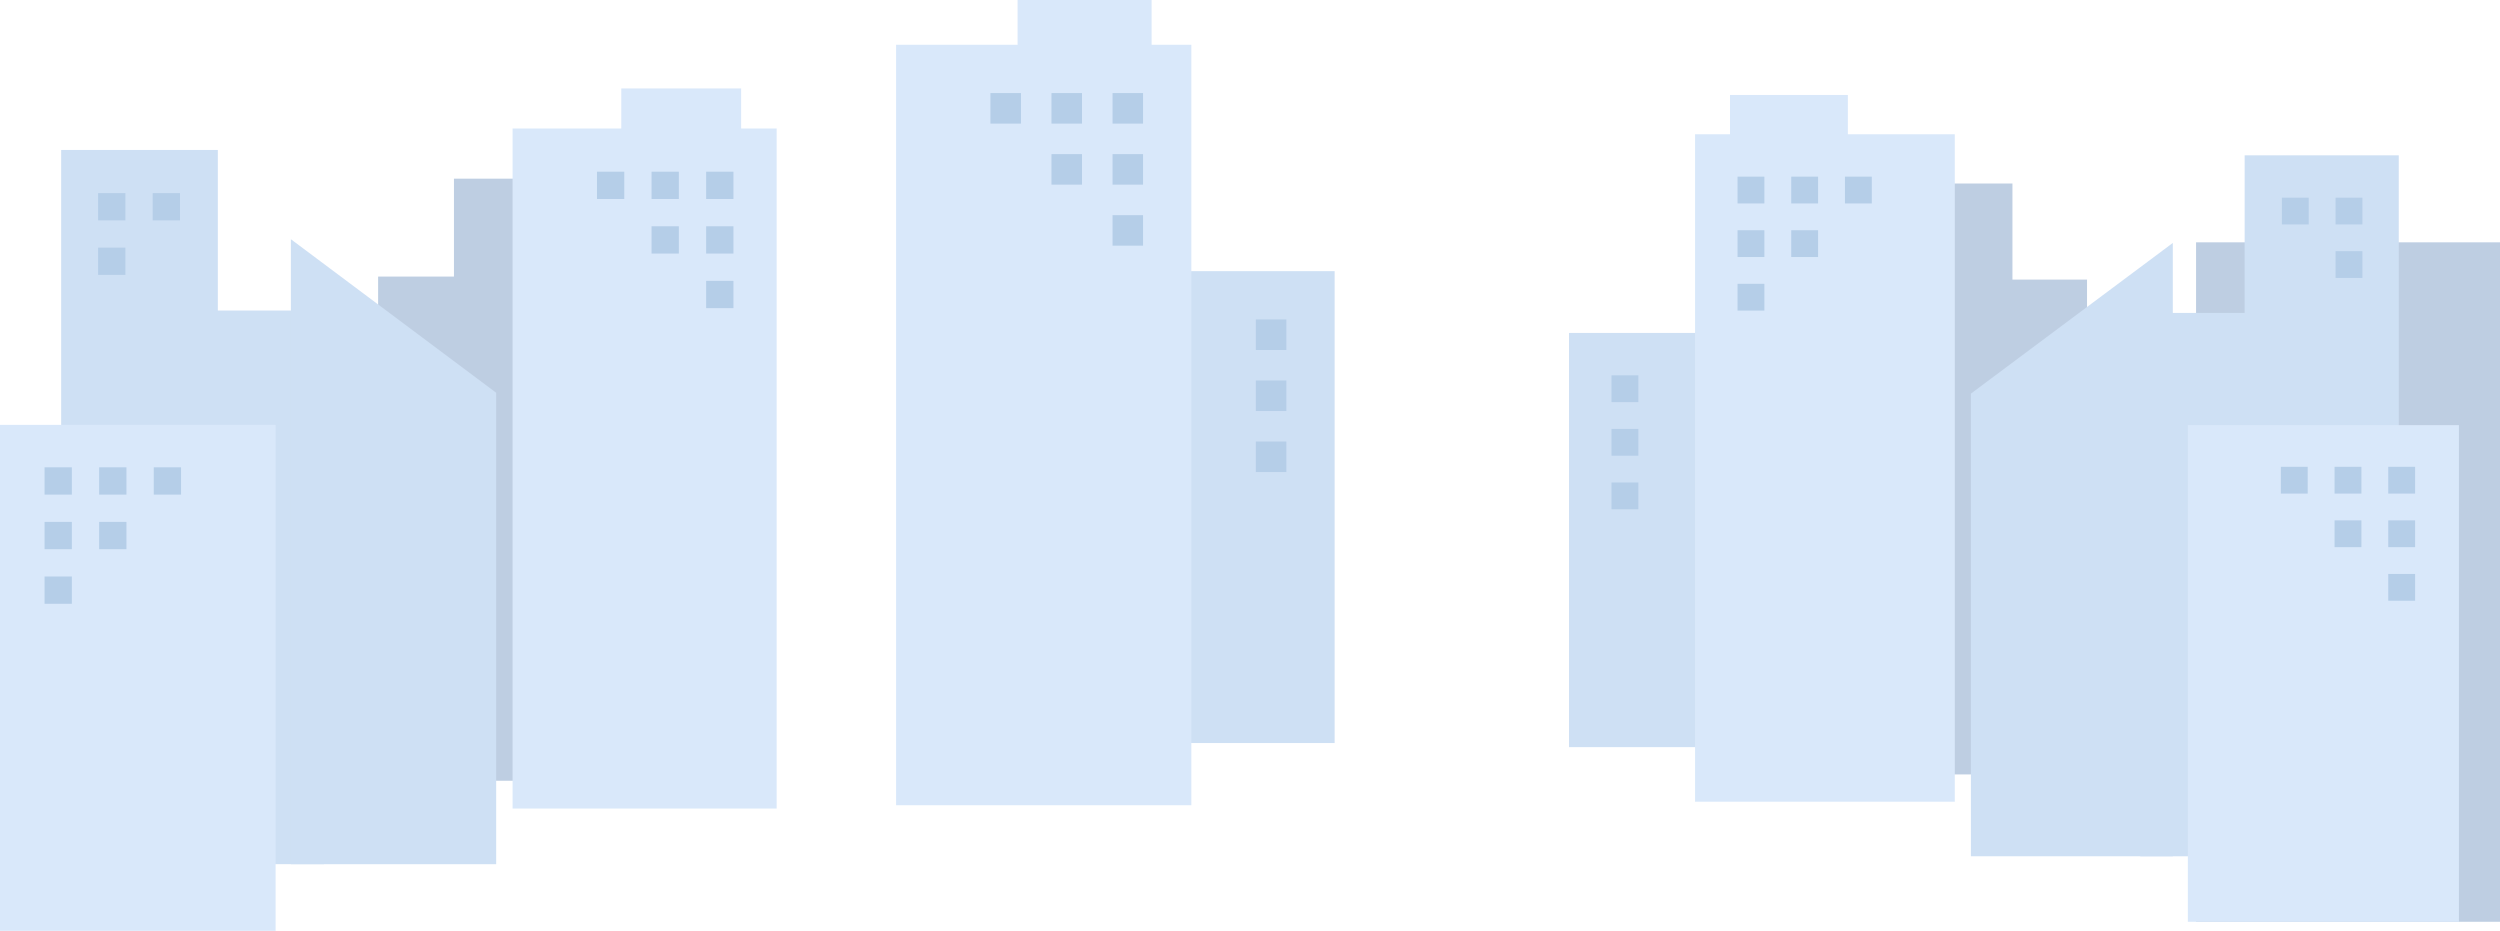 <svg width="384" height="143" viewBox="0 0 384 143" fill="none" xmlns="http://www.w3.org/2000/svg">
<g opacity="0.5">
<path d="M69.726 42.482V27.443H91.695V119.924H58.078V42.482H69.726Z" fill="#7E9EC6"/>
<path d="M95.428 19.735V13.586H113.839V19.735H119.297V124.195H78.732V19.735H95.428Z" fill="#B4D2F5"/>
<path d="M108.466 26.371H112.658V30.564H108.466V26.371Z" fill="#6B9DD2"/>
<path d="M100.079 26.371H104.271V30.564H100.079V26.371Z" fill="#6B9DD2"/>
<path d="M108.466 34.756H112.658V38.948H108.466V34.756Z" fill="#6B9DD2"/>
<path d="M100.079 34.756H104.271V38.948H100.079V34.756Z" fill="#6B9DD2"/>
<path d="M108.466 43.14H112.658V47.333H108.466V43.14Z" fill="#6B9DD2"/>
<path d="M91.696 26.371H95.889V30.564H91.696V26.371Z" fill="#6B9DD2"/>
<path d="M33.462 23.034V47.698H49.756V132.736H9.394V23.034H33.462Z" fill="#9EC1E9"/>
<path d="M19.263 33.85H15.07V29.663H19.263V33.85Z" fill="#6B9DD2"/>
<path d="M27.646 33.85H23.453V29.663H27.646V33.85Z" fill="#6B9DD2"/>
<path d="M19.263 42.222H15.07V38.036H19.263V42.222Z" fill="#6B9DD2"/>
<path d="M44.68 132.736H76.213V60.329L44.68 36.743V132.736Z" fill="#9EC1E9"/>
<path d="M42.335 65.26L42.335 142.986H21.168H0L0 65.26H42.335Z" fill="#B4D2F5"/>
<path d="M11.036 75.972H6.844L6.844 71.779H11.036V75.972Z" fill="#6B9DD2"/>
<path d="M19.423 75.972H15.23V71.779H19.423V75.972Z" fill="#6B9DD2"/>
<path d="M11.036 84.357H6.844L6.844 80.164H11.036V84.357Z" fill="#6B9DD2"/>
<path d="M19.423 84.357H15.23V80.164H19.423V84.357Z" fill="#6B9DD2"/>
<path d="M11.036 92.741H6.844L6.844 88.549H11.036V92.741Z" fill="#6B9DD2"/>
<path d="M27.81 75.972H23.617V71.779H27.81V75.972Z" fill="#6B9DD2"/>
</g>
<g opacity="0.5">
<path d="M143.977 41.647H205V114.133H143.977V41.647Z" fill="#9EC1E9"/>
<path d="M192.896 49.067H197.584V53.755H192.896V49.067Z" fill="#6B9DD2"/>
<path d="M192.896 58.443H197.584V63.131H192.896V58.443Z" fill="#6B9DD2"/>
<path d="M192.896 67.819H197.584V72.507H192.896V67.819Z" fill="#6B9DD2"/>
<path d="M156.302 6.876V0H176.887V6.876H182.99V123.684H137.635V6.876H156.302Z" fill="#B4D2F5"/>
<path d="M170.886 14.297H175.574V18.985H170.886V14.297Z" fill="#6B9DD2"/>
<path d="M161.507 14.297H166.195V18.985H161.507V14.297Z" fill="#6B9DD2"/>
<path d="M170.886 23.672H175.574V28.36H170.886V23.672Z" fill="#6B9DD2"/>
<path d="M161.507 23.672H166.195V28.36H161.507V23.672Z" fill="#6B9DD2"/>
<path d="M170.886 33.048H175.574V37.736H170.886V33.048Z" fill="#6B9DD2"/>
<path d="M152.13 14.297H156.818V18.985H152.13V14.297Z" fill="#6B9DD2"/>
</g>
<g opacity="0.5">
<path d="M309.112 42.946V28.186H287.504V118.952H320.568V42.946H309.112Z" fill="#7E9EC6"/>
<path d="M294.679 51.14H241V114.761H294.679V51.14Z" fill="#9EC1E9"/>
<path d="M251.651 57.652H247.527V61.767H251.651V57.652Z" fill="#6B9DD2"/>
<path d="M251.651 65.881H247.527V69.996H251.651V65.881Z" fill="#6B9DD2"/>
<path d="M251.651 74.11H247.527V78.225H251.651V74.11Z" fill="#6B9DD2"/>
<path d="M283.836 20.621V14.586H265.728V20.621H260.359V123.144H300.256V20.621H283.836Z" fill="#B4D2F5"/>
<path d="M271.008 27.134H266.885V31.249H271.008V27.134Z" fill="#6B9DD2"/>
<path d="M279.258 27.134H275.135V31.249H279.258V27.134Z" fill="#6B9DD2"/>
<path d="M271.008 35.363H266.885V39.478H271.008V35.363Z" fill="#6B9DD2"/>
<path d="M279.258 35.363H275.135V39.478H279.258V35.363Z" fill="#6B9DD2"/>
<path d="M271.008 43.592H266.885V47.707H271.008V43.592Z" fill="#6B9DD2"/>
<path d="M287.506 27.134H283.383V31.249H287.506V27.134Z" fill="#6B9DD2"/>
<path d="M384 37.219H337.314V141.586H384V37.219Z" fill="#7E9EC6"/>
<path d="M344.777 23.858V48.065H328.752V131.526H368.45V23.858H344.777Z" fill="#9EC1E9"/>
<path d="M358.742 34.474H362.865V30.365H358.742V34.474Z" fill="#6B9DD2"/>
<path d="M350.494 34.474H354.617V30.365H350.494V34.474Z" fill="#6B9DD2"/>
<path d="M358.742 42.691H362.865V38.582H358.742V42.691Z" fill="#6B9DD2"/>
<path d="M333.746 131.527H302.732V60.462L333.746 37.314V131.527Z" fill="#9EC1E9"/>
<path d="M336.053 65.302V141.586H356.872H377.691V65.302H336.053Z" fill="#B4D2F5"/>
<path d="M366.837 75.815H370.961V71.7H366.837V75.815Z" fill="#6B9DD2"/>
<path d="M358.589 75.815H362.713V71.7H358.589V75.815Z" fill="#6B9DD2"/>
<path d="M366.837 84.044H370.961V79.929H366.837V84.044Z" fill="#6B9DD2"/>
<path d="M358.589 84.044H362.713V79.929H358.589V84.044Z" fill="#6B9DD2"/>
<path d="M366.837 92.273H370.961V88.158H366.837V92.273Z" fill="#6B9DD2"/>
<path d="M350.339 75.815H354.463V71.7H350.339V75.815Z" fill="#6B9DD2"/>
</g>
</svg>
